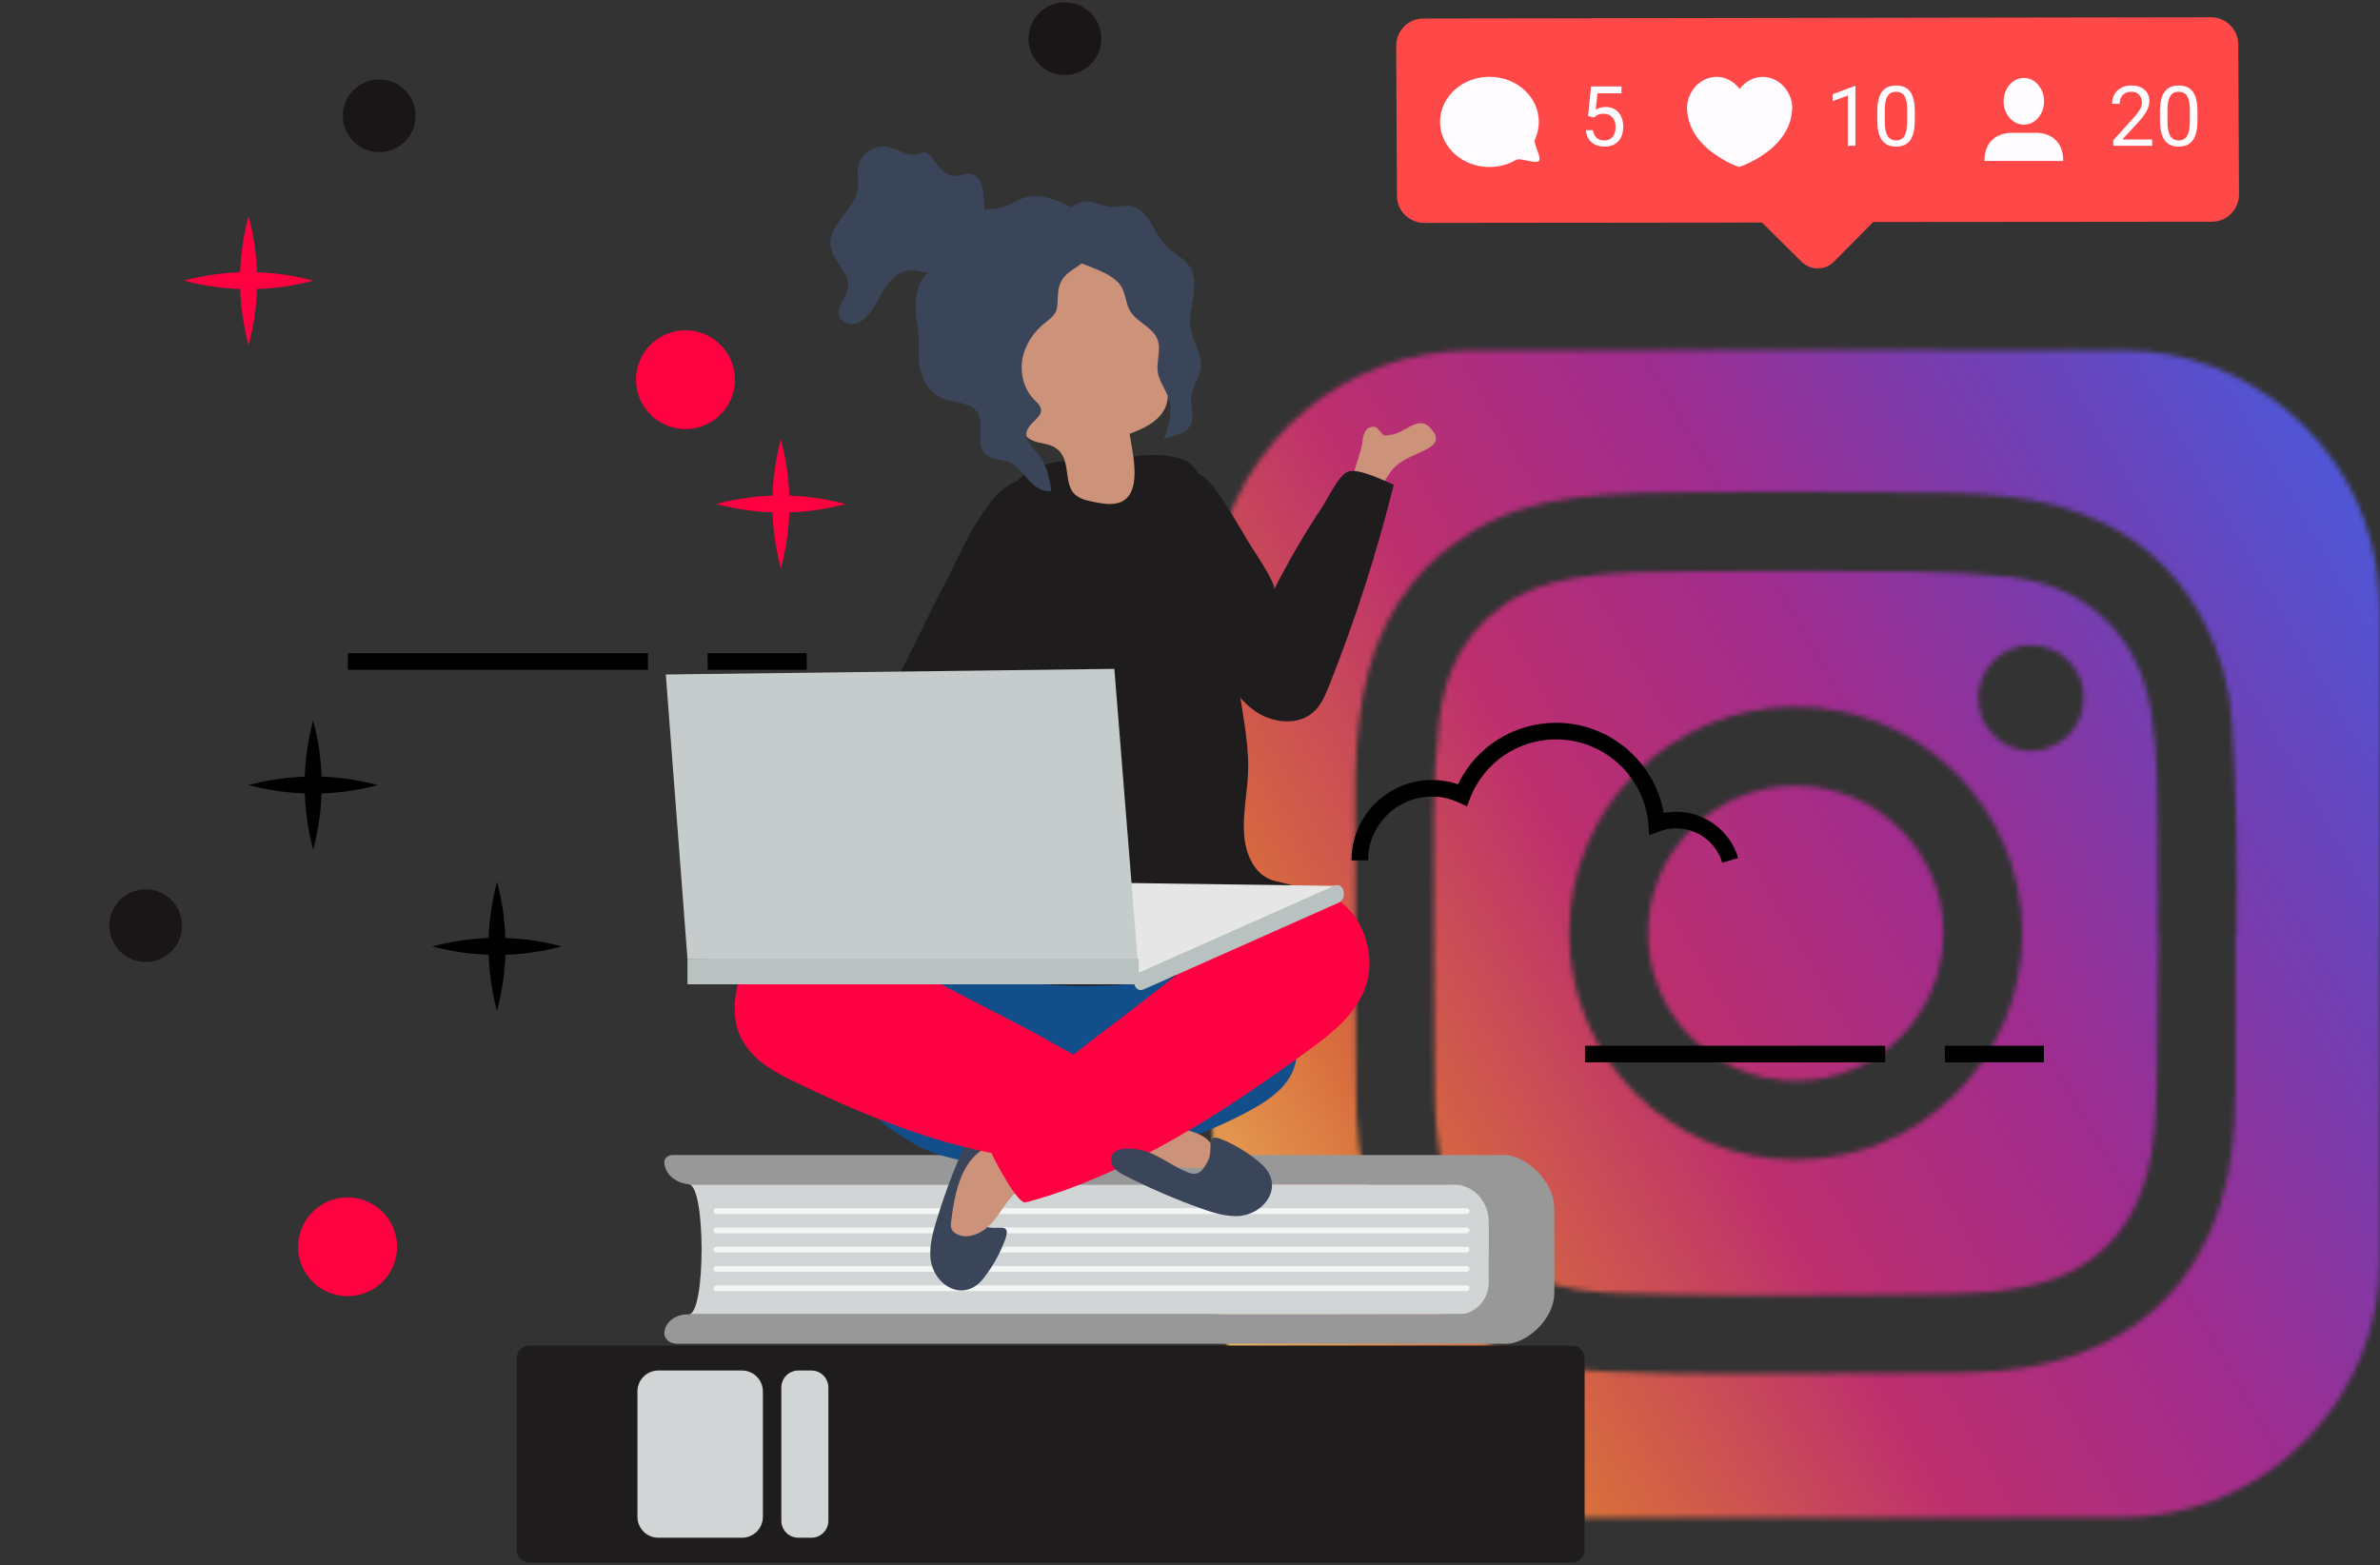 <svg xmlns="http://www.w3.org/2000/svg" width="479" height="315" viewBox="0 0 479 315" fill="none"><rect x="0" y="0" width="479" height="315" fill="#333333" stroke="none"/><mask id="mask0_24070_12731" style="mask-type:luminance" maskUnits="userSpaceOnUse" x="244" y="70" width="235" height="236"><path d="M478.991 188.079C478.991 166.498 479.028 144.917 478.953 123.336C478.953 119.997 478.651 116.621 478.104 113.319C474.124 89.23 452.373 70.591 427.887 70.535C383.744 70.422 339.601 70.497 295.457 70.535C292.59 70.535 289.685 70.874 286.836 71.365C262.501 75.553 244.108 97.134 244.052 121.808C243.957 165.838 244.014 209.867 244.052 253.916C244.052 256.821 244.391 259.764 244.882 262.65C249.07 286.947 270.594 305.359 295.212 305.415C339.355 305.529 383.498 305.453 427.641 305.415C430.49 305.415 433.357 305.076 436.149 304.604C460.56 300.379 478.84 278.835 478.934 254.048C479.028 232.071 478.953 210.094 478.953 188.098L478.991 188.079ZM450.128 187.909H449.92C449.92 198.681 450.015 209.452 449.883 220.224C449.807 227.562 449.222 234.9 447.015 241.956C441.544 259.443 429.698 270.101 412.003 274.383C405.966 275.855 399.778 276.27 393.61 276.326C378.028 276.477 362.445 276.553 346.863 276.534C339.129 276.534 331.394 276.402 323.66 276.081C314.247 275.704 305.135 273.817 296.891 269.007C285.346 262.272 278.291 252.18 275.084 239.277C273.575 233.165 273.009 226.939 272.952 220.677C272.801 200.605 272.707 180.552 272.763 160.48C272.782 153.802 273.028 147.105 274.197 140.503C276.763 126.015 283.78 114.451 296.589 106.811C302.852 103.076 309.738 101.095 316.944 100.19C325.603 99.114 334.337 99.058 343.034 99.039C357.937 99.001 372.821 99.001 387.724 99.133C394.723 99.209 401.759 99.36 408.682 100.605C424.057 103.34 436.036 110.98 443.488 124.977C446.845 131.278 448.694 138.088 449.203 145.162C449.732 152.369 449.939 159.594 450.09 166.819C450.241 173.836 450.128 180.835 450.128 187.852V187.909Z" fill="white"></path></mask><g mask="url(#mask0_24070_12731)"><path fill-rule="evenodd" clip-rule="evenodd" d="M514.021 187.966C514.021 272.195 445.731 340.484 361.501 340.484C277.271 340.484 209 272.195 209 187.966C209 103.736 277.29 35.447 361.52 35.447C445.75 35.447 514.04 103.736 514.04 187.966H514.021Z" fill="url(#paint0_linear_24070_12731)"></path></g><mask id="mask1_24070_12731" style="mask-type:luminance" maskUnits="userSpaceOnUse" x="288" y="114" width="147" height="147"><path d="M434.299 168.271C434.204 159.99 434.299 151.708 432.978 143.502C432.092 137.899 430.243 132.655 426.753 128.09C421.075 120.695 413.284 117.073 404.266 116.111C397.702 115.413 391.061 115.111 384.459 115.036C370.103 114.866 355.747 114.923 341.391 114.998C333.298 115.036 325.186 115.017 317.15 116.281C311.585 117.149 306.359 118.96 301.813 122.393C294.324 128.033 290.683 135.862 289.664 144.917C288.966 151.086 288.627 157.311 288.589 163.517C288.514 181.948 288.608 200.397 288.759 218.828C288.815 224.676 289.136 230.542 290.664 236.239C293.418 246.464 299.512 253.689 309.51 257.462C314.735 259.443 320.225 260.141 325.771 260.292C334.222 260.518 342.693 260.744 351.144 260.744C364.915 260.744 378.686 260.688 392.457 260.461C397.287 260.367 402.154 260.027 406.907 259.16C420.226 256.726 428.828 248.954 432.261 235.711C433.733 229.995 433.94 224.129 434.054 218.281C434.261 208.15 434.318 198.039 434.45 187.909C434.412 187.909 434.355 187.909 434.299 187.909C434.299 181.363 434.355 174.817 434.299 168.271ZM361.444 233.429C336.203 233.448 315.811 213.055 315.829 187.796C315.829 162.612 336.241 142.238 361.425 142.257C386.628 142.257 406.983 162.631 407.002 187.833C407.002 213.036 386.666 233.41 361.463 233.429H361.444ZM408.756 151.142C402.927 151.142 398.135 146.351 398.117 140.503C398.117 134.655 402.852 129.882 408.718 129.863C414.623 129.844 419.358 134.523 419.377 140.408C419.396 146.332 414.642 151.142 408.756 151.123V151.142Z" fill="white"></path></mask><g mask="url(#mask1_24070_12731)"><path fill-rule="evenodd" clip-rule="evenodd" d="M514.021 187.965C514.021 272.195 445.731 340.484 361.501 340.484C277.271 340.484 209 272.195 209 187.965C209 103.736 277.29 35.447 361.52 35.447C445.75 35.447 514.04 103.736 514.04 187.965H514.021Z" fill="url(#paint1_linear_24070_12731)"></path></g><mask id="mask2_24070_12731" style="mask-type:luminance" maskUnits="userSpaceOnUse" x="331" y="158" width="61" height="60"><path d="M361.26 158.141C345.018 158.179 331.643 171.573 331.699 187.796C331.756 204.321 345.037 217.583 361.505 217.545C377.936 217.507 391.142 204.151 391.123 187.607C391.104 171.365 377.672 158.103 361.26 158.141Z" fill="white"></path></mask><g mask="url(#mask2_24070_12731)"><path fill-rule="evenodd" clip-rule="evenodd" d="M514.025 187.966C514.025 272.195 445.735 340.484 361.505 340.484C277.275 340.484 209.004 272.195 209.004 187.966C209.004 103.736 277.294 35.447 361.524 35.447C445.754 35.447 514.043 103.736 514.043 187.966H514.025Z" fill="url(#paint2_linear_24070_12731)"></path></g><path d="M138.617 264.544L299.653 264.544V238.389L138.617 238.389C142.064 238.389 142.064 264.544 138.617 264.544Z" fill="#D1D5D6"></path><path d="M299.65 257.998V246.029C299.65 241.81 296.468 238.389 292.542 238.389H139.293C136.206 238.389 133.703 236.358 133.703 233.853C133.703 233.092 134.464 232.475 135.402 232.475H302.891C306.732 232.475 312.83 237.375 312.83 243.421V260.137C312.83 265.837 306.91 270.457 303.288 270.457H136.283C134.858 270.457 133.703 269.52 133.703 268.364C133.703 266.254 135.811 264.543 138.412 264.543H293.561C296.924 264.543 299.65 261.613 299.65 257.998Z" fill="#999898"></path><path opacity="0.76" d="M295.18 244.336H144.186C143.865 244.336 143.605 244.076 143.605 243.755C143.605 243.435 143.865 243.174 144.186 243.174H295.18C295.501 243.174 295.761 243.435 295.761 243.755C295.761 244.076 295.501 244.336 295.18 244.336Z" fill="white"></path><path opacity="0.76" d="M295.18 248.219H144.186C143.865 248.219 143.605 247.958 143.605 247.638C143.605 247.317 143.865 247.057 144.186 247.057H295.18C295.501 247.057 295.761 247.317 295.761 247.638C295.761 247.958 295.501 248.219 295.18 248.219Z" fill="white"></path><path opacity="0.76" d="M295.18 252.101H144.186C143.865 252.101 143.605 251.841 143.605 251.52C143.605 251.199 143.865 250.939 144.186 250.939H295.18C295.501 250.939 295.761 251.199 295.761 251.52C295.761 251.841 295.501 252.101 295.18 252.101Z" fill="white"></path><path opacity="0.76" d="M295.18 255.983H144.186C143.865 255.983 143.605 255.723 143.605 255.402C143.605 255.081 143.865 254.821 144.186 254.821H295.18C295.501 254.821 295.761 255.081 295.761 255.402C295.761 255.723 295.501 255.983 295.18 255.983Z" fill="white"></path><path opacity="0.76" d="M295.18 259.865H144.186C143.865 259.865 143.605 259.605 143.605 259.284C143.605 258.963 143.865 258.703 144.186 258.703H295.18C295.501 258.703 295.761 258.963 295.761 259.284C295.761 259.605 295.501 259.865 295.18 259.865Z" fill="white"></path><path d="M316.388 314.524H106.534C105.135 314.524 104 313.39 104 311.99V273.357C104 271.957 105.135 270.823 106.534 270.823H316.388C317.788 270.823 318.922 271.957 318.922 273.357V311.99C318.922 313.39 317.788 314.524 316.388 314.524Z" fill="#1F1C1D"></path><path d="M149.33 309.502H132.496C130.173 309.502 128.289 307.618 128.289 305.295V280.053C128.289 277.729 130.173 275.845 132.496 275.845H149.33C151.654 275.845 153.538 277.729 153.538 280.053V305.295C153.538 307.618 151.654 309.502 149.33 309.502Z" fill="#D1D5D6"></path><path d="M163.301 309.502H160.672C158.782 309.502 157.25 307.97 157.25 306.08V279.267C157.25 277.377 158.782 275.845 160.672 275.845H163.301C165.191 275.845 166.723 277.377 166.723 279.267V306.08C166.723 307.97 165.191 309.502 163.301 309.502Z" fill="#D1D5D6"></path><path d="M346.624 173.63C345.423 169.565 341.618 166.721 337.367 166.721C336.209 166.721 335.082 166.923 334.009 167.326L331.937 168.09L331.756 165.893C330.98 156.321 322.84 148.818 313.212 148.818C305.497 148.818 298.695 153.456 295.879 160.63L295.231 162.285L293.616 161.532C291.905 160.736 290.087 160.332 288.196 160.332C281.107 160.332 275.348 166.084 275.348 173.163H272C272 164.248 279.258 156.99 288.196 156.99C290.002 156.99 291.756 157.276 293.445 157.86C297.091 150.283 304.678 145.475 313.212 145.475C323.892 145.475 333.031 153.296 334.838 163.633C335.667 163.474 336.517 163.389 337.367 163.389C343.085 163.389 348.218 167.209 349.833 172.696L346.624 173.64V173.63Z" fill="black"></path><path d="M87 190.486C95.661 188.204 104.407 188.183 113.058 190.486C104.397 192.789 95.661 192.767 87 190.486Z" fill="black"></path><path d="M100.03 203.497C97.745 194.848 97.724 186.124 100.03 177.475C102.336 186.124 102.315 194.848 100.03 203.497Z" fill="black"></path><path d="M50 158.011C58.661 155.729 67.407 155.708 76.058 158.011C67.397 160.314 58.661 160.292 50 158.011Z" fill="black"></path><path d="M63.03 171.022C60.745 162.372 60.724 153.649 63.03 145C65.336 153.649 65.315 162.372 63.03 171.022Z" fill="black"></path><path d="M144.137 101.443C152.798 99.161 161.533 99.14 170.194 101.443C161.533 103.746 152.798 103.725 144.137 101.443Z" fill="#FF0040"></path><path d="M37 56.486C45.661 54.204 54.397 54.183 63.058 56.486C54.397 58.789 45.661 58.767 37 56.486Z" fill="#FF0040"></path><path d="M157.167 114.454C154.882 105.805 154.861 97.071 157.167 88.432C159.473 97.081 159.452 105.805 157.167 114.454Z" fill="#FF0040"></path><path d="M50.03 69.497C47.745 60.848 47.724 52.114 50.03 43.475C52.336 52.124 52.315 60.848 50.03 69.497Z" fill="#FF0040"></path><path d="M162.351 131.475H142.414V134.818H162.351V131.475Z" fill="black"></path><path d="M130.415 131.475H70V134.818H130.415V131.475Z" fill="black"></path><path d="M411.362 210.475H391.426V213.818H411.362V210.475Z" fill="black"></path><path d="M379.415 210.475H319V213.818H379.415V210.475Z" fill="black"></path><path d="M221.644 7.787C221.644 11.82 218.371 15.099 214.322 15.099C210.273 15.099 207 11.83 207 7.787C207 3.744 210.273 0.475 214.322 0.475C218.371 0.475 221.644 3.744 221.644 7.787Z" fill="#1A1617"></path><path d="M36.644 186.312C36.644 190.345 33.371 193.624 29.322 193.624C25.273 193.624 22 190.355 22 186.312C22 182.269 25.273 179 29.322 179C33.371 179 36.644 182.269 36.644 186.312Z" fill="#1A1617"></path><path d="M83.644 23.312C83.644 27.345 80.371 30.624 76.322 30.624C72.273 30.624 69 27.355 69 23.312C69 19.269 72.273 16 76.322 16C80.371 16 83.644 19.269 83.644 23.312Z" fill="#1A1617"></path><path d="M130 82.396C126.695 78.002 127.577 71.773 131.976 68.472C136.376 65.172 142.614 66.052 145.919 70.446C149.224 74.84 148.342 81.069 143.943 84.37C139.543 87.67 133.305 86.789 130 82.396Z" fill="#FF0040"></path><path d="M62 256.921C58.695 252.527 59.577 246.298 63.977 242.997C68.376 239.697 74.614 240.577 77.919 244.971C81.224 249.364 80.342 255.594 75.943 258.894C71.543 262.195 65.305 261.314 62 256.921Z" fill="#FF0040"></path><path d="M274.178 89.03C274.302 88.172 274.416 87.263 274.952 86.582C275.488 85.902 276.614 85.604 277.219 86.225C278.699 87.706 278.07 87.856 280.094 87.489C283.077 86.947 285.509 83.512 287.93 86.181C290.284 88.778 288.378 89.873 285.943 91.006C284.025 91.901 281.889 92.686 280.43 94.294C279.471 95.352 276.647 99.911 276.647 101.149C276.517 101.375 276.375 101.612 276.146 101.736C275.735 101.959 275.23 101.736 274.836 101.484C269.807 98.267 273.495 93.758 274.178 89.03Z" fill="#CC937A"></path><path d="M176.689 143.707C172.186 151.541 166.806 159.263 165.539 168.21C165.07 171.525 165.326 175.26 167.647 177.672C169.955 180.07 173.588 180.474 176.906 180.737C181.938 166.394 186.971 152.051 192.004 137.709C194.498 130.603 196.991 123.498 199.483 116.392C201.362 111.039 206.386 102.301 205.95 96.789C199.278 96.707 193.188 111.705 190.629 116.555C185.883 125.555 181.764 134.88 176.689 143.707Z" fill="#1F1C1D"></path><path d="M260.894 210.178C260.042 202.807 256.348 196.955 249.522 193.751C243.986 191.152 237.763 190.541 231.698 189.763C218.189 188.029 205.292 186.296 191.651 186.833C180.743 187.261 174.02 196.567 168.915 205.747C165.697 211.532 166.591 214.245 170.642 219.089C174.376 223.555 178.909 227.356 183.972 230.233C193.996 235.93 209.397 234.522 220.437 233.291C230.857 232.129 241.058 229.017 250.351 224.163C256.332 221.04 261.724 217.355 260.894 210.178Z" fill="#124E89"></path><path d="M193.24 232.588C191.431 236.825 189.849 241.16 188.504 245.566C187.792 247.898 187.141 250.297 187.231 252.733C187.443 258.437 193.79 262.57 197.939 257.295C199.757 254.985 201.213 252.391 202.244 249.639C203.765 245.58 200.552 247.944 197.839 246.698C194.713 245.262 194.788 244.146 196.116 241.217C197.825 237.443 199.849 234.984 199.606 230.644C199.539 229.444 199.201 228.054 198.096 227.585C197.257 227.23 196.253 227.575 195.587 228.197C194.922 228.819 194.525 229.668 194.152 230.499C193.842 231.194 193.538 231.89 193.24 232.588Z" fill="#3B455A"></path><path d="M223.811 92.425C228.949 91.74 234.165 90.809 238.47 92.685C242.116 94.275 242.052 98.877 242.867 102.357C245.564 113.87 247.59 125.522 249.177 137.237C249.936 142.837 251.248 148.835 251.215 154.492C251.189 159.031 250.052 163.444 250.402 168.07C250.67 171.624 252.181 175.461 255.435 176.914C257.073 177.645 258.955 177.68 260.595 178.403C262.237 179.126 263.642 181.059 262.815 182.652C262.422 183.408 261.636 183.865 260.892 184.28C256.833 186.544 252.774 188.807 248.715 191.071C245.615 192.799 242.496 194.536 239.156 195.736C234.423 197.437 229.362 198.015 224.339 198.271C211.365 198.93 198.287 197.495 185.765 194.04C179.023 192.179 172.51 188.879 174.146 181.251C175.829 173.4 179.085 165.567 182.595 158.379C186.844 149.676 188.105 139.189 191.115 130.006C193.909 121.484 196.736 112.946 199.83 104.527C201.349 100.393 204.037 96.518 208.008 94.428C212.919 91.843 218.487 93.134 223.811 92.425Z" fill="#1F1C1D"></path><path d="M236.424 234.887C237.594 234.95 238.763 235.013 239.933 235.075C241.203 235.142 242.62 235.162 243.566 234.311C244.721 233.273 244.591 231.311 243.657 230.072C242.723 228.831 241.216 228.17 239.737 227.696C236.167 226.551 232.393 226.199 228.646 226.052C228.271 226.038 227.883 226.027 227.534 226.167C226.928 226.411 226.582 227.052 226.378 227.673C224.252 234.128 231.88 234.644 236.424 234.887Z" fill="#CC937A"></path><path d="M191.429 245.873C191.365 246.394 191.306 246.947 191.53 247.421C191.693 247.765 191.99 248.029 192.312 248.234C194.723 249.771 197.966 248.115 199.813 245.931C201.659 243.747 202.909 240.983 205.264 239.361C210.655 235.647 205.721 228.849 200.087 230.408C193.511 232.229 192.131 240.13 191.429 245.873Z" fill="#CC937A"></path><path d="M264.067 210.866C268.722 207.446 273.39 203.569 275.09 197.808C276.791 192.046 274.391 183.91 268.386 180.588C261.064 176.538 253.871 181.514 248.649 186.215C237.954 195.829 226.298 204.329 214.902 213.122C211.051 216.095 197.689 227.038 197.689 227.038C197.322 228.58 204.503 242.533 206.407 242.022C227.195 236.524 247.416 223.101 264.067 210.866Z" fill="#FF0042"></path><path d="M159.439 217.494C154.881 215.275 150.297 212.602 148.495 207.274C146.693 201.946 148.742 193.178 154.388 188.295C161.271 182.342 168.305 185.461 173.444 188.815C183.969 195.67 195.381 201.16 206.554 207.013C210.329 208.991 223.447 216.485 223.447 216.485C223.845 217.934 217.398 233.767 215.56 233.749C195.5 233.631 175.745 225.431 159.439 217.494Z" fill="#FF0042"></path><path d="M228.585 237.704C232.774 239.74 237.072 241.553 241.454 243.13C243.774 243.965 246.163 244.741 248.628 244.772C254.397 244.842 258.886 238.638 253.767 234.186C251.524 232.237 248.978 230.637 246.25 229.459C242.227 227.721 244.455 231.083 243.062 233.761C241.456 236.845 240.333 236.714 237.442 235.229C233.717 233.314 231.335 231.15 226.94 231.18C225.726 231.188 224.305 231.46 223.777 232.553C223.376 233.381 223.676 234.413 224.27 235.116C224.865 235.819 225.703 236.262 226.523 236.679C227.208 237.026 227.895 237.367 228.585 237.704Z" fill="#3B455A"></path><path d="M216.039 99.198C216.219 99.415 216.429 99.613 216.674 99.789C217.698 100.53 218.98 100.794 220.22 101.04C221.829 101.36 223.514 101.678 225.09 101.219C230.212 99.73 227.891 90.962 227.336 87.322C230.66 86.098 234.492 84.233 235 80.349C235.16 79.125 234.944 77.865 234.729 76.633C233.843 71.54 232.956 66.447 232.07 61.352C231.763 59.591 231.438 57.777 230.552 56.252C228.996 53.575 226.056 52.345 223.281 51.738C216.2 50.191 208.546 51.692 203.177 56.694C201.748 58.025 200.464 59.637 199.861 61.618C198.931 64.672 199.739 68.089 200.547 71.273C201.293 74.212 202.039 77.151 202.785 80.089C203.643 83.47 204.861 87.318 207.793 88.654C209.35 89.363 211.168 89.215 212.584 90.241C215.553 92.393 214.084 96.852 216.039 99.198Z" fill="#CC937A"></path><path d="M225.137 56.969C225.353 57.215 225.547 57.477 225.711 57.756C226.574 59.22 226.564 61.071 227.414 62.541C228.763 64.874 231.986 65.788 232.951 68.303C233.74 70.36 232.694 72.678 233.006 74.858C233.347 77.24 235.305 79.167 235.54 81.538C235.743 83.6 235.035 86.695 234.155 88.558C234.428 87.981 237.845 87.478 238.613 86.765C239.792 85.674 239.841 85.126 239.958 83.645C240.075 82.174 239.491 80.866 239.823 79.317C240.229 77.418 241.53 75.82 241.7 73.847C241.932 71.154 240.038 68.743 239.61 66.075C238.962 62.035 241.664 57.562 239.639 54.006C238.451 51.92 235.993 50.929 234.368 49.164C233.133 47.823 232.428 46.091 231.45 44.554C230.472 43.016 229.03 41.571 227.215 41.411C226.206 41.322 225.205 41.644 224.193 41.659C222.443 41.686 220.806 40.804 219.07 40.582C216.587 40.264 212.959 43.442 211.999 45.686C211.046 47.914 212.062 49.439 213.788 50.891C216.661 53.309 222.583 54.076 225.137 56.969Z" fill="#3B455A"></path><path d="M189.64 52.107C188.453 53.41 186.881 54.495 185.85 55.947C183.839 58.777 184.119 62.596 184.715 66.016C185.246 69.06 184.464 72.019 185.428 75.109C186.076 77.185 187.409 79.147 189.387 80.051C191.85 81.176 195.274 80.751 196.731 83.033C198.314 85.512 196.213 89.459 198.374 91.454C199.567 92.555 201.433 92.375 202.942 92.971C204.625 93.637 205.738 95.208 206.954 96.548C208.171 97.889 209.845 99.14 211.626 98.82C211.154 96.107 210.803 93.953 209.152 91.717C208.191 90.414 205.678 88.161 206.883 86.297C207.58 84.811 209.757 83.934 209.49 82.312C209.366 81.552 208.708 81.015 208.166 80.467C206.063 78.348 205.243 75.126 205.787 72.191C206.33 69.256 208.142 66.634 210.519 64.827C213.304 62.71 212.655 62.056 212.956 58.921C213.232 56.035 214.647 55.085 216.895 53.6C218.914 52.268 219.508 51.57 219.904 49.35C220.194 47.726 220.562 45.775 219.363 44.268C218.41 43.071 216.985 42.364 215.608 41.696C212.733 40.298 209.53 38.865 206.45 39.721C204.739 40.196 203.271 41.341 201.552 41.79C200.407 42.09 199.202 42.065 198.034 42.261C196.043 42.594 194.077 43.616 192.713 45.117C191.337 46.631 191.633 47.864 191.075 49.732C190.803 50.646 190.277 51.408 189.64 52.107Z" fill="#3B455A"></path><path d="M197.975 39.6C197.9 37.659 197.21 35.248 195.287 34.975C194.233 34.825 193.208 35.429 192.142 35.428C189.874 35.424 188.6 32.934 187.073 31.257C186.844 31.006 186.582 30.758 186.25 30.684C185.776 30.578 185.312 30.85 184.852 31.003C182.736 31.705 180.657 29.897 178.458 29.533C175.737 29.083 172.875 31.305 172.637 34.053C172.539 35.183 172.824 36.317 172.747 37.448C172.432 42.03 166.447 45.159 167.193 49.69C167.698 52.752 171.26 55.065 170.671 58.111C170.294 60.06 168.226 61.753 168.881 63.627C169.301 64.832 170.792 65.41 172.039 65.14C173.287 64.871 174.299 63.952 175.075 62.938C176.307 61.33 177.096 59.426 178.242 57.755C179.389 56.084 181.063 54.579 183.084 54.427C185.041 54.28 187.069 55.419 188.903 54.718C190.369 54.158 191.223 52.577 192.637 51.894C193.959 51.256 195.52 51.511 196.975 51.308C198.43 51.104 200.044 50 199.792 48.554C199.731 48.204 199.561 47.863 199.603 47.51C199.723 46.52 201.319 46.254 201.432 45.263C200.449 44.257 199.475 44.885 198.632 43.483C197.979 42.398 198.023 40.82 197.975 39.6Z" fill="#3B455A"></path><path d="M138.359 198.083L196.666 177.31L269.781 178.319L229.181 198.083H138.359Z" fill="#E6E6E6"></path><path d="M138.36 192.972L134 135.757L224.272 134.623L229.182 195.799L138.36 192.972Z" fill="#C6CCCC"></path><path d="M268.52 178.287C255.451 184.1 242.382 189.912 229.315 195.725C229.266 195.747 229.227 195.777 229.182 195.801V192.973H138.359V198.082H228.293C228.51 198.936 229.211 199.572 230.191 199.135C243.259 193.322 256.328 187.51 269.396 181.697C271.329 180.838 270.481 177.414 268.52 178.287Z" fill="#B9C1C1"></path><path d="M256.418 118.641C259.34 112.913 262.588 107.352 266.142 101.994C267.225 100.361 269.484 95.488 271.378 94.902C273.529 94.235 278.512 96.735 280.506 97.557C277.098 111.3 272.755 124.811 267.516 137.966C266.753 139.882 265.926 141.857 264.409 143.255C261.275 146.141 256.078 145.566 252.589 143.118C249.101 140.67 246.918 136.814 244.849 133.09C241.226 126.565 237.056 119.659 235.377 112.306C234.335 107.747 230.629 100.033 234.9 96.235C239.163 92.445 242.831 95.817 245.349 99.527C247.413 102.57 249.314 105.741 251.156 108.922C251.846 110.116 256.98 117.54 256.418 118.641Z" fill="#1F1C1D"></path><path d="M444.98 3.475L286.46 3.725C283.43 3.745 280.99 6.205 281 9.235L281.15 39.405C281.17 42.435 283.63 44.875 286.66 44.865L354.62 44.795L362.61 52.705C364.41 54.485 367.31 54.465 369.09 52.675L377 44.685L445.17 44.625C448.2 44.615 450.64 42.145 450.63 39.115L450.48 8.945C450.47 5.915 448 3.475 444.97 3.485L444.98 3.475Z" fill="#FF4848"></path><path d="M319.608 23.355L320.218 17.395H326.338V18.795H321.508L321.148 22.055C321.738 21.715 322.398 21.535 323.138 21.535C324.228 21.535 325.088 21.895 325.728 22.615C326.368 23.335 326.688 24.305 326.688 25.535C326.688 26.765 326.358 27.735 325.688 28.445C325.018 29.155 324.098 29.505 322.898 29.505C321.838 29.505 320.978 29.215 320.308 28.625C319.638 28.035 319.258 27.225 319.168 26.195H320.608C320.698 26.875 320.948 27.395 321.338 27.745C321.728 28.095 322.248 28.265 322.898 28.265C323.608 28.265 324.158 28.025 324.558 27.545C324.958 27.065 325.158 26.395 325.158 25.555C325.158 24.755 324.938 24.115 324.508 23.625C324.068 23.145 323.498 22.895 322.768 22.895C322.108 22.895 321.588 23.035 321.208 23.325L320.808 23.655L319.598 23.345L319.608 23.355Z" fill="#FFFCFF"></path><path fill-rule="evenodd" clip-rule="evenodd" d="M309.708 24.535C309.708 25.785 309.428 26.985 308.928 28.065C308.538 28.915 310.348 31.695 309.708 32.395C309.068 33.085 305.978 31.685 305.138 32.175C303.588 33.085 301.748 33.615 299.768 33.615C294.278 33.615 289.828 29.555 289.828 24.535C289.828 19.515 294.278 15.455 299.768 15.455C305.258 15.455 309.708 19.515 309.708 24.535Z" fill="#FFFCFF"></path><path fill-rule="evenodd" clip-rule="evenodd" d="M360.71 21.435V21.905C360.7 21.955 360.68 22.015 360.68 22.065C360.63 22.515 360.6 22.965 360.52 23.405C360.33 24.435 359.97 25.415 359.46 26.335C358.84 27.465 358.05 28.455 357.13 29.335C356.2 30.225 355.17 30.995 354.07 31.665C352.83 32.425 351.53 33.075 350.16 33.575C350.08 33.605 349.97 33.595 349.89 33.575C348.77 33.165 347.68 32.655 346.66 32.035C345.94 31.595 345.23 31.135 344.55 30.635C343.76 30.055 343.04 29.385 342.38 28.655C341.69 27.895 341.1 27.065 340.64 26.155C340.02 24.955 339.66 23.675 339.57 22.325C339.57 22.185 339.53 22.045 339.52 21.905V21.435C339.54 21.305 339.55 21.175 339.57 21.055C339.68 20.115 339.98 19.235 340.47 18.425C340.92 17.685 341.49 17.055 342.19 16.555C342.94 16.015 343.77 15.675 344.68 15.525C345.65 15.375 346.59 15.485 347.49 15.855C348.5 16.265 349.33 16.905 350.01 17.765C350.04 17.805 350.08 17.845 350.13 17.895C350.19 17.825 350.23 17.775 350.27 17.725C350.94 16.885 351.78 16.255 352.77 15.855C353.53 15.545 354.32 15.425 355.14 15.485C356.02 15.555 356.83 15.805 357.59 16.255C358.35 16.705 358.99 17.295 359.5 18.015C360.05 18.785 360.42 19.625 360.59 20.555C360.64 20.845 360.68 21.145 360.72 21.435H360.71Z" fill="#FFFCFF"></path><path d="M373.43 29.345H371.9V19.225L368.84 20.345V18.965L373.19 17.335H373.43V29.345Z" fill="#FFFCFF"></path><path d="M385.368 24.245C385.368 26.025 385.068 27.345 384.458 28.205C383.848 29.075 382.898 29.505 381.608 29.505C380.318 29.505 379.388 29.085 378.778 28.235C378.168 27.395 377.848 26.125 377.828 24.445V22.415C377.828 20.655 378.128 19.355 378.738 18.495C379.348 17.645 380.298 17.215 381.598 17.215C382.898 17.215 383.828 17.625 384.438 18.455C385.048 19.275 385.358 20.545 385.378 22.265V24.235L385.368 24.245ZM383.848 22.165C383.848 20.875 383.668 19.945 383.308 19.355C382.948 18.765 382.378 18.475 381.588 18.475C380.798 18.475 380.248 18.765 379.888 19.355C379.528 19.945 379.348 20.845 379.338 22.055V24.485C379.338 25.775 379.528 26.735 379.898 27.345C380.278 27.965 380.838 28.265 381.598 28.265C382.358 28.265 382.908 27.975 383.268 27.395C383.628 26.815 383.818 25.905 383.838 24.655V22.165H383.848Z" fill="#FFFCFF"></path><path d="M433.15 29.335H425.32V28.245L429.46 23.645C430.07 22.945 430.5 22.385 430.73 21.945C430.96 21.515 431.08 21.065 431.08 20.595C431.08 19.975 430.89 19.465 430.51 19.065C430.13 18.665 429.63 18.465 429 18.465C428.25 18.465 427.66 18.675 427.24 19.105C426.82 19.535 426.61 20.135 426.61 20.895H425.09C425.09 19.795 425.44 18.905 426.15 18.225C426.86 17.545 427.81 17.205 428.99 17.205C430.1 17.205 430.98 17.495 431.62 18.075C432.27 18.655 432.59 19.435 432.59 20.405C432.59 21.585 431.84 22.985 430.34 24.605L427.14 28.075H433.14V29.315L433.15 29.335Z" fill="#FFFCFF"></path><path d="M442.259 24.245C442.259 26.025 441.959 27.345 441.349 28.205C440.739 29.075 439.789 29.505 438.499 29.505C437.209 29.505 436.279 29.085 435.669 28.235C435.059 27.395 434.739 26.125 434.719 24.445V22.415C434.719 20.655 435.019 19.355 435.629 18.495C436.239 17.645 437.189 17.215 438.489 17.215C439.789 17.215 440.719 17.625 441.329 18.455C441.939 19.275 442.249 20.545 442.269 22.265V24.235L442.259 24.245ZM440.739 22.165C440.739 20.875 440.559 19.945 440.199 19.355C439.839 18.765 439.269 18.475 438.479 18.475C437.689 18.475 437.139 18.765 436.779 19.355C436.419 19.945 436.239 20.845 436.229 22.055V24.485C436.229 25.775 436.419 26.735 436.789 27.345C437.169 27.965 437.729 28.265 438.489 28.265C439.249 28.265 439.799 27.975 440.159 27.395C440.519 26.815 440.709 25.905 440.729 24.655V22.165H440.739Z" fill="#FFFCFF"></path><path d="M411.39 20.395C411.39 22.995 409.57 25.095 407.32 25.095C405.07 25.095 403.25 22.985 403.25 20.395C403.25 17.805 405.07 15.685 407.32 15.685C409.57 15.685 411.39 17.795 411.39 20.395Z" fill="#FFFCFF"></path><path d="M409.808 26.735H404.838C404.838 26.735 399.398 26.465 399.398 32.395H415.248C415.248 26.465 409.808 26.735 409.808 26.735Z" fill="#FFFCFF"></path><defs><linearGradient id="paint0_linear_24070_12731" x1="493.609" y1="111.697" x2="229.412" y2="264.236" gradientUnits="userSpaceOnUse"><stop stop-color="#485BDE"></stop><stop offset="0.2" stop-color="#7040B5"></stop><stop offset="0.4" stop-color="#9F2C8F"></stop><stop offset="0.6" stop-color="#BD2F6E"></stop><stop offset="0.8" stop-color="#D86C3D"></stop><stop offset="1" stop-color="#EFC661"></stop></linearGradient><linearGradient id="paint1_linear_24070_12731" x1="493.609" y1="111.697" x2="229.412" y2="264.236" gradientUnits="userSpaceOnUse"><stop stop-color="#485BDE"></stop><stop offset="0.2" stop-color="#7040B5"></stop><stop offset="0.4" stop-color="#9F2C8F"></stop><stop offset="0.6" stop-color="#BD2F6E"></stop><stop offset="0.8" stop-color="#D86C3D"></stop><stop offset="1" stop-color="#EFC661"></stop></linearGradient><linearGradient id="paint2_linear_24070_12731" x1="493.613" y1="111.697" x2="229.416" y2="264.236" gradientUnits="userSpaceOnUse"><stop stop-color="#485BDE"></stop><stop offset="0.2" stop-color="#7040B5"></stop><stop offset="0.4" stop-color="#9F2C8F"></stop><stop offset="0.6" stop-color="#BD2F6E"></stop><stop offset="0.8" stop-color="#D86C3D"></stop><stop offset="1" stop-color="#EFC661"></stop></linearGradient></defs></svg>